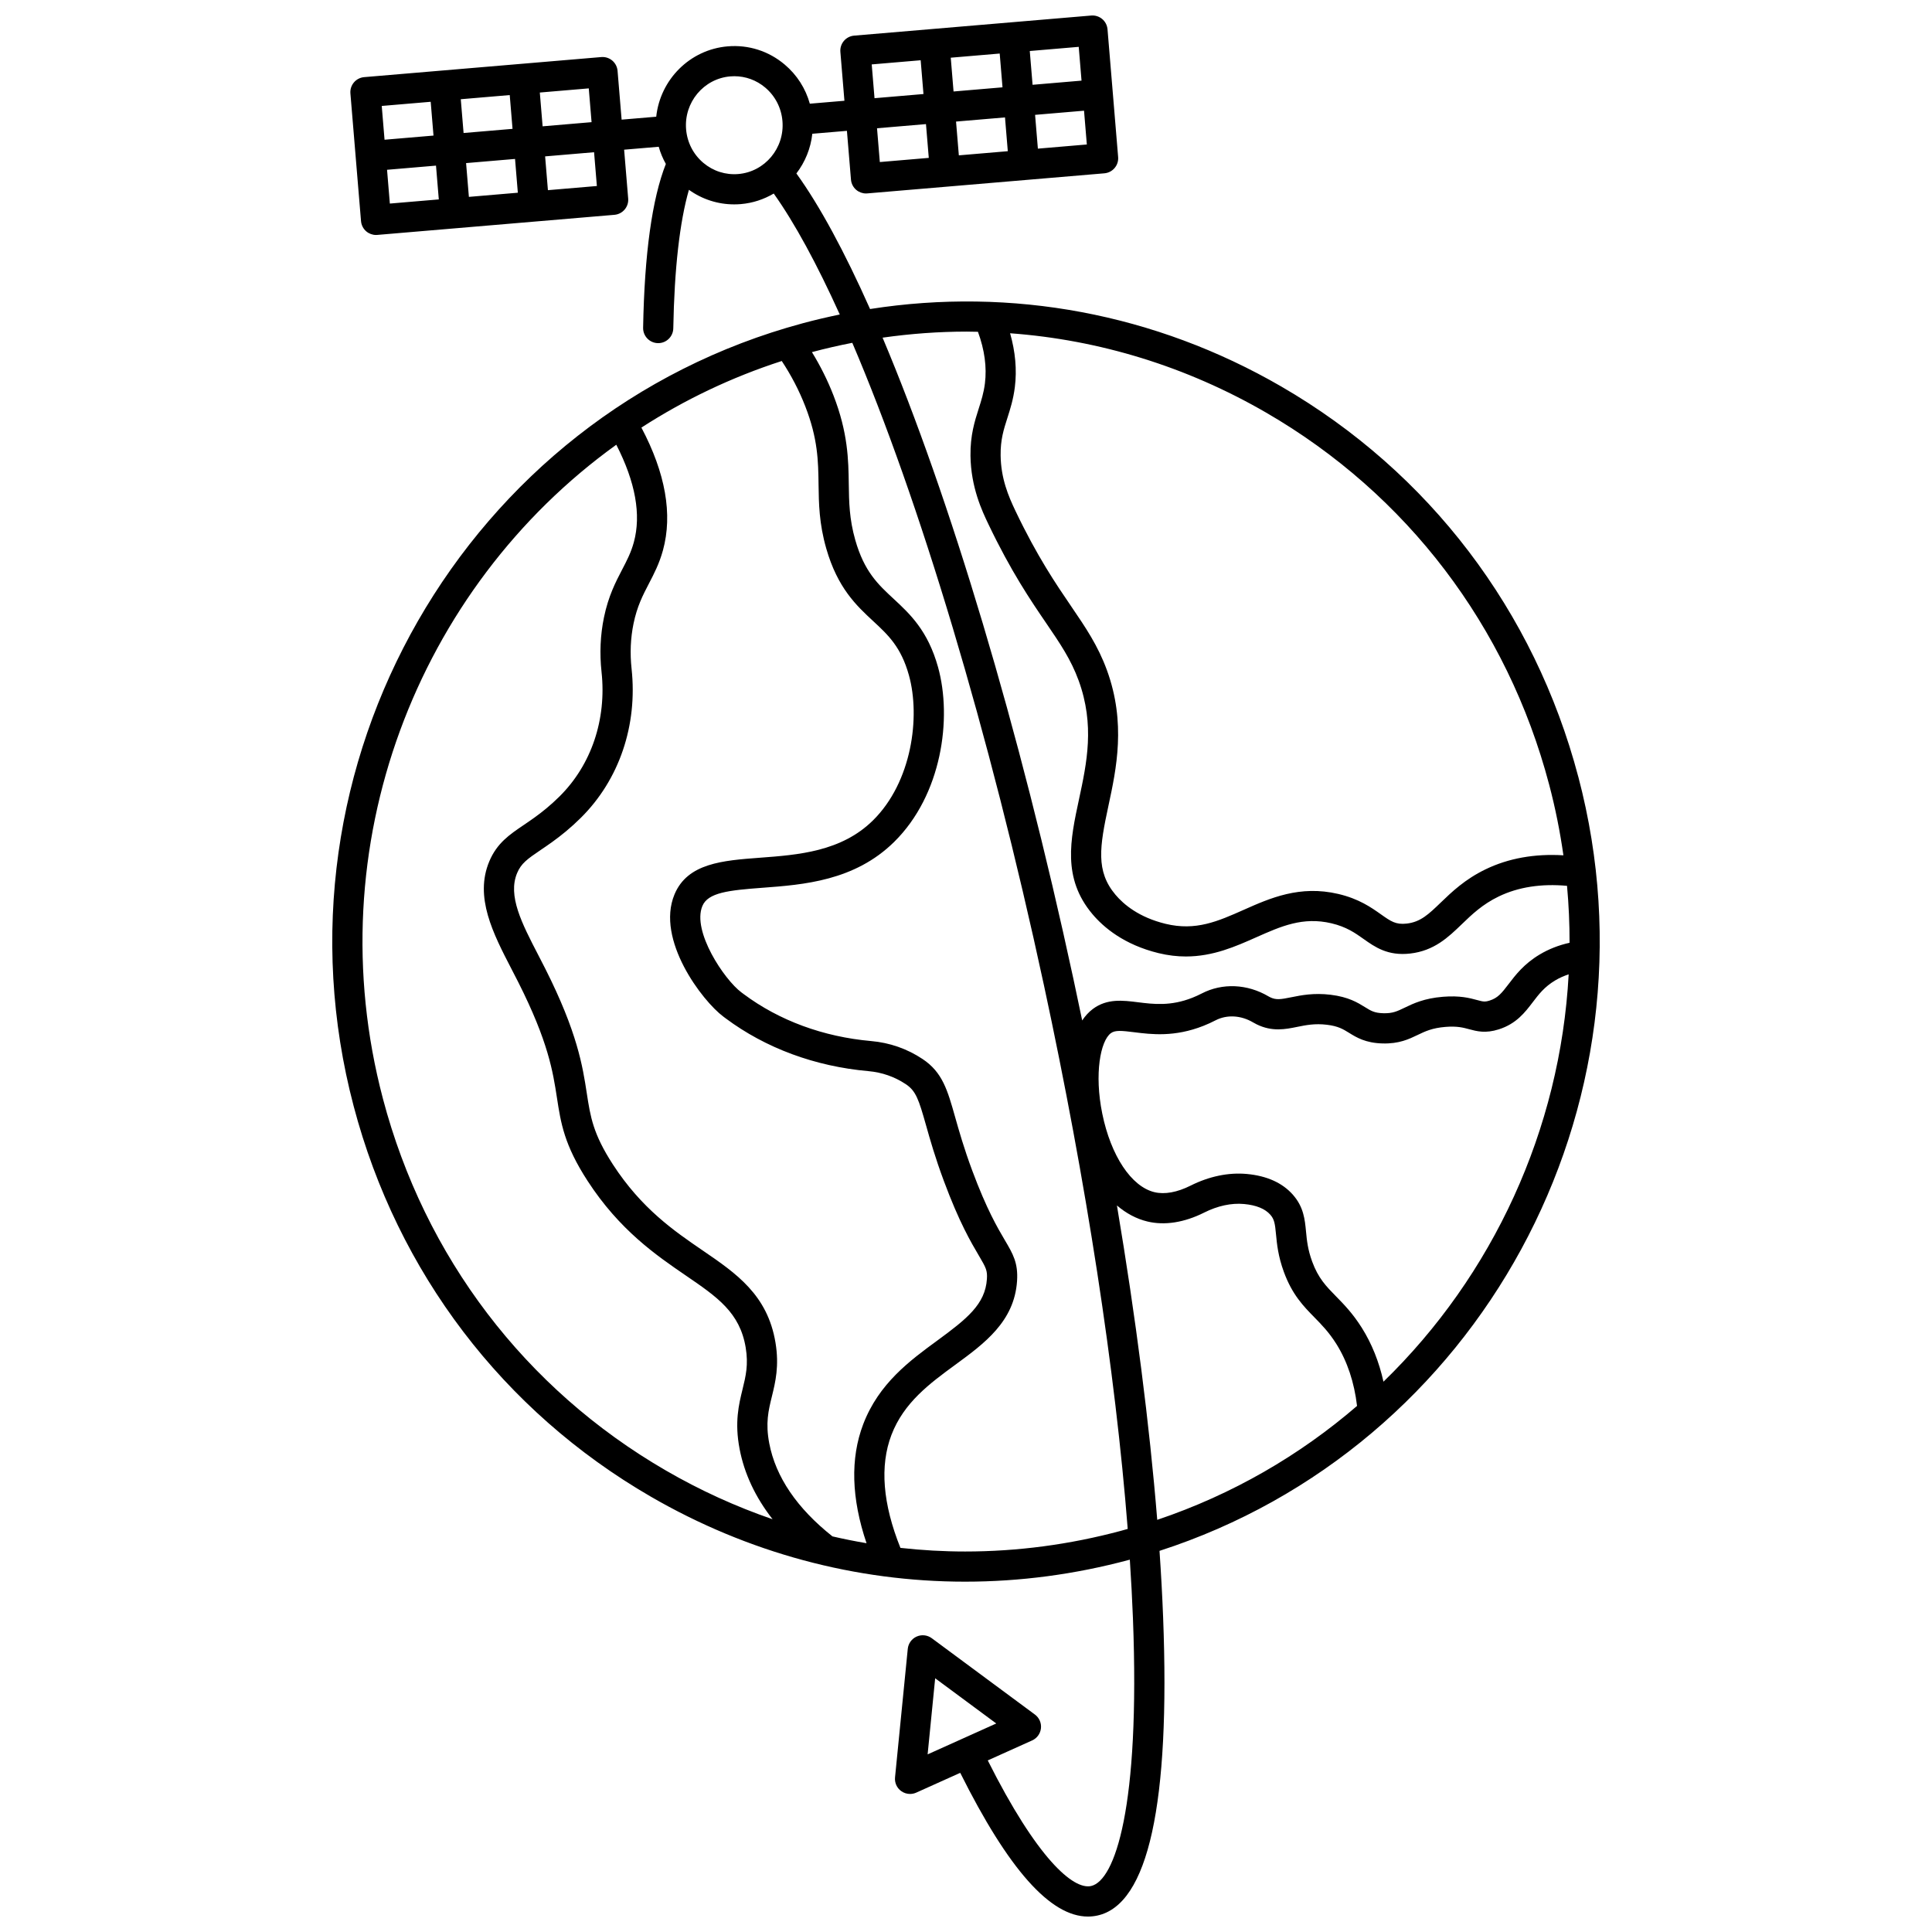<?xml version="1.0" encoding="UTF-8"?>
<!-- Uploaded to: SVG Repo, www.svgrepo.com, Generator: SVG Repo Mixer Tools -->
<svg width="800px" height="800px" version="1.1" viewBox="144 144 512 512" xmlns="http://www.w3.org/2000/svg">
 <defs>
  <clipPath id="a">
   <path d="m232 148.09h336v503.81h-336z"/>
  </clipPath>
 </defs>
 <g clip-path="url(#a)">
  <path d="m562.27 349.88c-11.613-44.035-39.57-80.773-78.715-103.45-33.371-19.332-71.473-26.402-108.98-20.535-6.734-15.125-13.328-27.352-19.523-35.93 2.293-3 3.797-6.609 4.219-10.516l9.172-0.777 1.074 12.93c0.09 1.059 0.594 2.039 1.402 2.723 0.727 0.613 1.641 0.945 2.582 0.945 0.113 0 0.227-0.004 0.34-0.016l62.828-5.324c2.199-0.188 3.832-2.117 3.648-4.316l-1.406-16.93-1.406-16.914c-0.09-1.059-0.594-2.039-1.402-2.723-0.812-0.684-1.863-1.02-2.918-0.93l-62.828 5.324c-2.199 0.188-3.832 2.117-3.648 4.316l1.074 12.945-9.168 0.777c-1.121-4.027-3.406-7.621-6.656-10.367-4.234-3.582-9.598-5.297-15.113-4.828-10.082 0.855-17.891 8.863-18.938 18.645l-9.172 0.777-1.074-12.93c-0.09-1.059-0.594-2.039-1.402-2.723-0.812-0.684-1.859-1.02-2.918-0.93l-20.934 1.773h-0.004-0.004l-20.941 1.773-20.949 1.773c-2.199 0.188-3.832 2.117-3.648 4.316l1.406 16.93 1.406 16.914c0.09 1.059 0.594 2.039 1.402 2.723 0.727 0.613 1.641 0.945 2.582 0.945 0.113 0 0.227-0.004 0.34-0.016l62.828-5.324c2.199-0.188 3.832-2.117 3.648-4.316l-1.074-12.945 9.168-0.777c0.445 1.598 1.086 3.117 1.887 4.555-3.644 9.246-5.672 23.828-6.023 43.418-0.039 2.207 1.719 4.031 3.926 4.07h0.074c2.176 0 3.957-1.742 3.996-3.93 0.281-15.766 1.703-28.266 4.144-36.703 3.519 2.519 7.676 3.859 11.988 3.859 0.59 0 1.184-0.023 1.777-0.074 3.18-0.27 6.121-1.27 8.711-2.797 5.559 7.816 11.457 18.695 17.5 32.055-3.269 0.676-6.531 1.438-9.781 2.312-89.469 24.078-142.87 117.16-119.04 207.5 11.613 44.035 39.57 80.773 78.715 103.45 25.766 14.926 54.348 22.551 83.301 22.551 14.508 0 29.109-1.914 43.492-5.785 0.059-0.016 0.117-0.035 0.18-0.051 0.352 5.324 0.629 10.512 0.824 15.52 1.945 50.156-4.769 69.578-11.109 70.973-4.723 1.035-14.32-7.285-27.363-33.289l11.758-5.293c1.293-0.582 2.184-1.809 2.336-3.219s-0.457-2.797-1.598-3.641l-27.336-20.23c-1.156-0.855-2.684-1.023-4-0.441-1.316 0.582-2.215 1.828-2.359 3.262l-3.375 34.059c-0.141 1.422 0.484 2.809 1.645 3.641 0.691 0.496 1.512 0.75 2.336 0.75 0.559 0 1.117-0.117 1.641-0.352l11.656-5.246c12.766 25.566 23.883 38.09 33.84 38.09 0.855 0 1.703-0.094 2.539-0.277 13.457-2.957 19.305-29.57 17.387-79.094-0.219-5.648-0.539-11.504-0.953-17.543 84.586-27.34 134.09-117.52 110.99-205.12zm-185.85-171.89 12.973-1.102 0.742 8.953-12.973 1.102zm33.914-2.875 0.742 8.953-12.973 1.102-0.742-8.953zm-13.633-6.871-0.742-8.953 12.973-1.102 0.742 8.953zm22.348 15.148-0.742-8.953 12.973-1.102 0.742 8.953zm11.566-18.023-12.973 1.102-0.742-8.953 12.973-1.102zm-42.629-5.402 0.742 8.953-12.973 1.102-0.742-8.953zm-87.215 16.406-12.973 1.102-0.742-8.953 12.973-1.102zm-33.918 2.875-0.742-8.953 12.973-1.102 0.742 8.953zm13.637 6.871 0.742 8.953-12.973 1.102-0.742-8.953zm-22.352-15.145 0.742 8.953-12.973 1.102-0.742-8.953zm-11.566 18.02 12.973-1.102 0.742 8.953-12.973 1.102zm42.633 5.402-0.742-8.953 12.973-1.102 0.742 8.953zm50.457-4.277c-3.375 0.285-6.672-0.77-9.277-2.969-2.652-2.242-4.269-5.394-4.562-8.879-0.594-7.137 4.656-13.43 11.699-14.027 0.363-0.031 0.727-0.047 1.086-0.047 2.992 0 5.867 1.051 8.188 3.012 2.652 2.242 4.269 5.394 4.562 8.883 0.598 7.141-4.648 13.43-11.695 14.027zm52.168 398.64 16.188 11.98-18.188 8.188zm162.71-236.84c1.648 6.242 2.894 12.5 3.781 18.746-7.629-0.461-14.547 0.777-20.613 3.703-5.484 2.641-9.031 6.062-11.883 8.809-3.227 3.109-5.356 5.164-9.039 5.582-2.894 0.328-4.203-0.598-6.809-2.441-2.594-1.836-5.82-4.121-11.316-5.414-10.195-2.394-18.094 1.113-25.059 4.211-6.82 3.031-12.711 5.652-20.711 3.707-7.047-1.711-11.109-5.137-13.277-7.707-5.266-6.25-4.199-12.711-1.863-23.594 2.098-9.766 4.707-21.914-0.402-35.914-2.379-6.519-5.664-11.336-9.465-16.914-4.019-5.898-9.02-13.234-14.77-25.285-1.867-3.914-3.863-8.598-3.938-14.738-0.051-4.144 0.801-6.812 1.789-9.898 0.734-2.297 1.566-4.898 1.977-8.152 0.578-4.609 0.145-9.402-1.258-14.305 23.617 1.73 46.738 8.797 67.863 21.035 37.293 21.602 63.926 56.605 74.992 98.57zm-154.29-120.04c0.973 0 1.945 0.031 2.914 0.047 1.762 4.789 2.387 9.387 1.848 13.691-0.316 2.519-0.969 4.555-1.656 6.711-1.047 3.277-2.234 6.992-2.168 12.434 0.105 8.41 3.106 14.703 4.719 18.082 6.012 12.602 11.203 20.223 15.379 26.344 3.644 5.348 6.523 9.57 8.562 15.152 4.316 11.832 2.172 21.824 0.098 31.488-2.305 10.734-4.484 20.871 3.562 30.426 2.934 3.484 8.355 8.105 17.543 10.34 2.543 0.617 4.938 0.883 7.215 0.883 7.211 0 13.18-2.652 18.598-5.062 6.656-2.957 12.402-5.516 19.98-3.731 3.977 0.934 6.289 2.57 8.523 4.156 3 2.125 6.398 4.535 12.332 3.859 6.375-0.727 10.094-4.305 13.688-7.769 2.691-2.594 5.477-5.277 9.805-7.363 5.18-2.496 11.25-3.434 18.086-2.812 0.461 5.051 0.684 10.086 0.672 15.09-2.852 0.633-5.512 1.668-7.926 3.113-4.16 2.488-6.406 5.438-8.207 7.805-1.891 2.484-2.894 3.711-5.039 4.394-1.301 0.414-1.777 0.285-3.356-0.141-1.914-0.52-4.531-1.227-9.02-0.859-5 0.406-7.852 1.781-10.145 2.887-1.996 0.961-3.188 1.543-5.668 1.473-2.34-0.062-3.227-0.609-4.836-1.605-1.957-1.211-4.394-2.719-9.141-3.293-4.465-0.539-7.762 0.129-10.41 0.664-2.824 0.57-4.031 0.773-5.633-0.016-0.148-0.074-0.289-0.148-0.426-0.23-5.609-3.301-12.215-3.582-17.672-0.754-0.805 0.418-1.637 0.793-2.469 1.125-5.773 2.285-10.355 1.707-14.398 1.203-4.035-0.508-8.203-1.031-11.965 1.758-1.117 0.828-2.047 1.875-2.848 3.059-0.754-3.644-1.527-7.297-2.316-10.965-14.371-66.695-32.812-127.88-50.582-169.98 7.438-1.055 14.906-1.605 22.355-1.605zm-64.57 181.52 0.625 0.469c10.594 7.898 23.672 12.734 37.816 13.992 3.613 0.32 6.953 1.484 9.922 3.457 2.688 1.785 3.426 4.031 5.359 10.867 1.082 3.836 2.43 8.605 4.742 14.816 4.07 10.949 7.191 16.238 9.254 19.734 1.93 3.273 2.289 3.961 2.141 6.231-0.441 6.664-5.273 10.523-13.117 16.27-7.289 5.336-15.547 11.387-19.672 22.219-3.445 9.051-3.133 19.629 0.891 31.512-3.027-0.512-6.039-1.117-9.031-1.809-9.41-7.465-15.051-15.758-16.75-24.664-1.027-5.375-0.227-8.645 0.699-12.43 0.93-3.793 1.98-8.09 0.949-14.277-2.106-12.648-10.418-18.332-19.219-24.352-7.617-5.207-16.25-11.113-23.871-22.852-5.254-8.098-5.949-12.605-6.91-18.844-1.105-7.188-2.484-16.129-11-33.02-0.617-1.223-1.242-2.43-1.863-3.629-4.367-8.43-8.137-15.711-5.598-21.734 1.066-2.531 2.68-3.699 6.227-6.098 1.855-1.254 4.16-2.816 6.734-4.961 1.355-1.129 2.68-2.336 3.934-3.582 10.164-10.09 15.059-24.492 13.43-39.512-0.445-4.094-0.27-8.113 0.52-11.945 0.949-4.598 2.469-7.516 4.078-10.609 1.352-2.598 2.75-5.281 3.723-8.832 2.602-9.508 0.668-20.434-5.715-32.504 11.371-7.34 23.82-13.32 37.195-17.645 2.508 3.797 4.606 7.82 6.227 11.996 3.356 8.625 3.438 14.496 3.523 20.715 0.07 5.09 0.145 10.355 2.035 16.953 3.012 10.523 8.027 15.172 12.449 19.273 3.961 3.672 7.379 6.844 9.465 14.34 3.074 11.059 0.781 28.301-9.527 38.469-8.395 8.281-19.828 9.133-29.91 9.887-9.895 0.738-19.242 1.434-22.691 9.734-5 12.008 7.383 28.227 12.938 32.363zm-90.211 21.727c-17.637-66.867 9.109-135.3 61.855-173.27 5.07 9.879 6.641 18.562 4.644 25.855-0.746 2.727-1.836 4.82-3.102 7.246-1.707 3.281-3.644 6.996-4.816 12.688-0.957 4.648-1.172 9.5-0.637 14.422 1.363 12.586-2.684 24.605-11.113 32.973-1.094 1.086-2.246 2.133-3.422 3.117-2.262 1.887-4.297 3.266-6.09 4.481-3.797 2.57-7.078 4.793-9.113 9.613-4 9.477 1.016 19.16 5.863 28.52 0.605 1.172 1.219 2.356 1.824 3.551 7.949 15.758 9.164 23.66 10.238 30.633 1.027 6.68 1.918 12.445 8.105 21.98 8.492 13.086 18.234 19.746 26.062 25.102 8.301 5.676 14.297 9.777 15.844 19.059 0.762 4.566 0.023 7.578-0.828 11.062-1.004 4.102-2.141 8.75-0.785 15.832 1.258 6.574 4.191 12.801 8.742 18.625-9.715-3.344-19.184-7.648-28.277-12.918-37.297-21.598-63.93-56.605-74.996-98.566zm195.7 114.53c-13.695 3.684-27.586 5.508-41.398 5.508-5.738 0-11.461-0.332-17.148-0.961-4.695-11.684-5.504-21.738-2.391-29.91 3.281-8.621 10.215-13.699 16.922-18.609 7.699-5.637 15.664-11.469 16.375-22.195 0.32-4.809-1.094-7.203-3.231-10.824-1.918-3.254-4.82-8.172-8.645-18.457-2.199-5.91-3.496-10.512-4.543-14.207-2.016-7.133-3.348-11.848-8.629-15.355-4.094-2.719-8.68-4.32-13.641-4.758-12.668-1.125-24.34-5.426-33.742-12.434l-0.629-0.469c-4.519-3.367-13.117-16.188-10.332-22.883 1.488-3.582 7.012-4.168 15.902-4.832 10.891-0.812 24.445-1.824 34.934-12.168 12.617-12.445 15.395-32.715 11.617-46.305-2.691-9.684-7.496-14.137-11.734-18.066-4.184-3.879-7.801-7.231-10.195-15.609-1.594-5.574-1.66-10.086-1.727-14.863-0.09-6.344-0.191-13.531-4.066-23.5-1.539-3.957-3.453-7.785-5.699-11.445 3.555-0.949 7.121-1.77 10.699-2.465 17.699 41.414 36.281 102.93 50.801 170.31 11.23 52.121 18.926 102.25 22.188 144.02-0.574 0.156-1.129 0.32-1.688 0.473zm-1.172-86.199c2.449 2.098 5.16 3.551 8.066 4.25 4.574 1.105 9.781 0.285 15.059-2.363 3.57-1.793 7.223-2.578 10.555-2.269 3.234 0.297 5.582 1.254 6.977 2.844 1.082 1.238 1.234 2.41 1.5 5.184 0.246 2.582 0.555 5.797 2.082 9.965 2.215 6.051 5.211 9.102 8.102 12.051 1.895 1.934 3.856 3.934 5.801 7.027 2.914 4.641 4.75 10.168 5.492 16.438-15.199 13.102-33.035 23.48-52.953 30.188-2.047-25.277-5.668-53.504-10.68-83.312zm70.637 46.707c-1.168-5.258-3.074-10.043-5.731-14.27-2.402-3.824-4.769-6.238-6.863-8.371-2.613-2.668-4.68-4.773-6.305-9.203-1.172-3.203-1.406-5.629-1.629-7.973-0.305-3.18-0.617-6.469-3.449-9.699-2.789-3.18-6.914-5.043-12.258-5.535-4.82-0.445-9.965 0.625-14.875 3.086-3.562 1.789-6.883 2.391-9.598 1.734-6.121-1.477-11.543-9.656-13.82-20.84-2.141-10.516-0.48-19.242 2.285-21.293 1.129-0.84 2.902-0.66 6.203-0.246 4.5 0.566 10.66 1.336 18.34-1.699 1.082-0.43 2.16-0.918 3.203-1.461 3-1.551 6.715-1.348 9.938 0.551 0.309 0.18 0.625 0.352 0.949 0.512 4.113 2.023 7.641 1.309 10.754 0.676 2.301-0.469 4.676-0.949 7.863-0.562 2.996 0.363 4.273 1.152 5.891 2.152 1.93 1.195 4.332 2.68 8.832 2.801 4.414 0.125 7.031-1.148 9.352-2.262 1.957-0.941 3.809-1.832 7.328-2.121 3.098-0.254 4.719 0.184 6.285 0.609 2.027 0.547 4.328 1.168 7.871 0.039 4.644-1.48 6.945-4.504 8.977-7.172 1.602-2.102 3.109-4.09 5.945-5.785 1.113-0.668 2.32-1.199 3.59-1.621-2.223 41.18-20.09 79.797-49.078 107.95z"/>
 </g>
</svg>